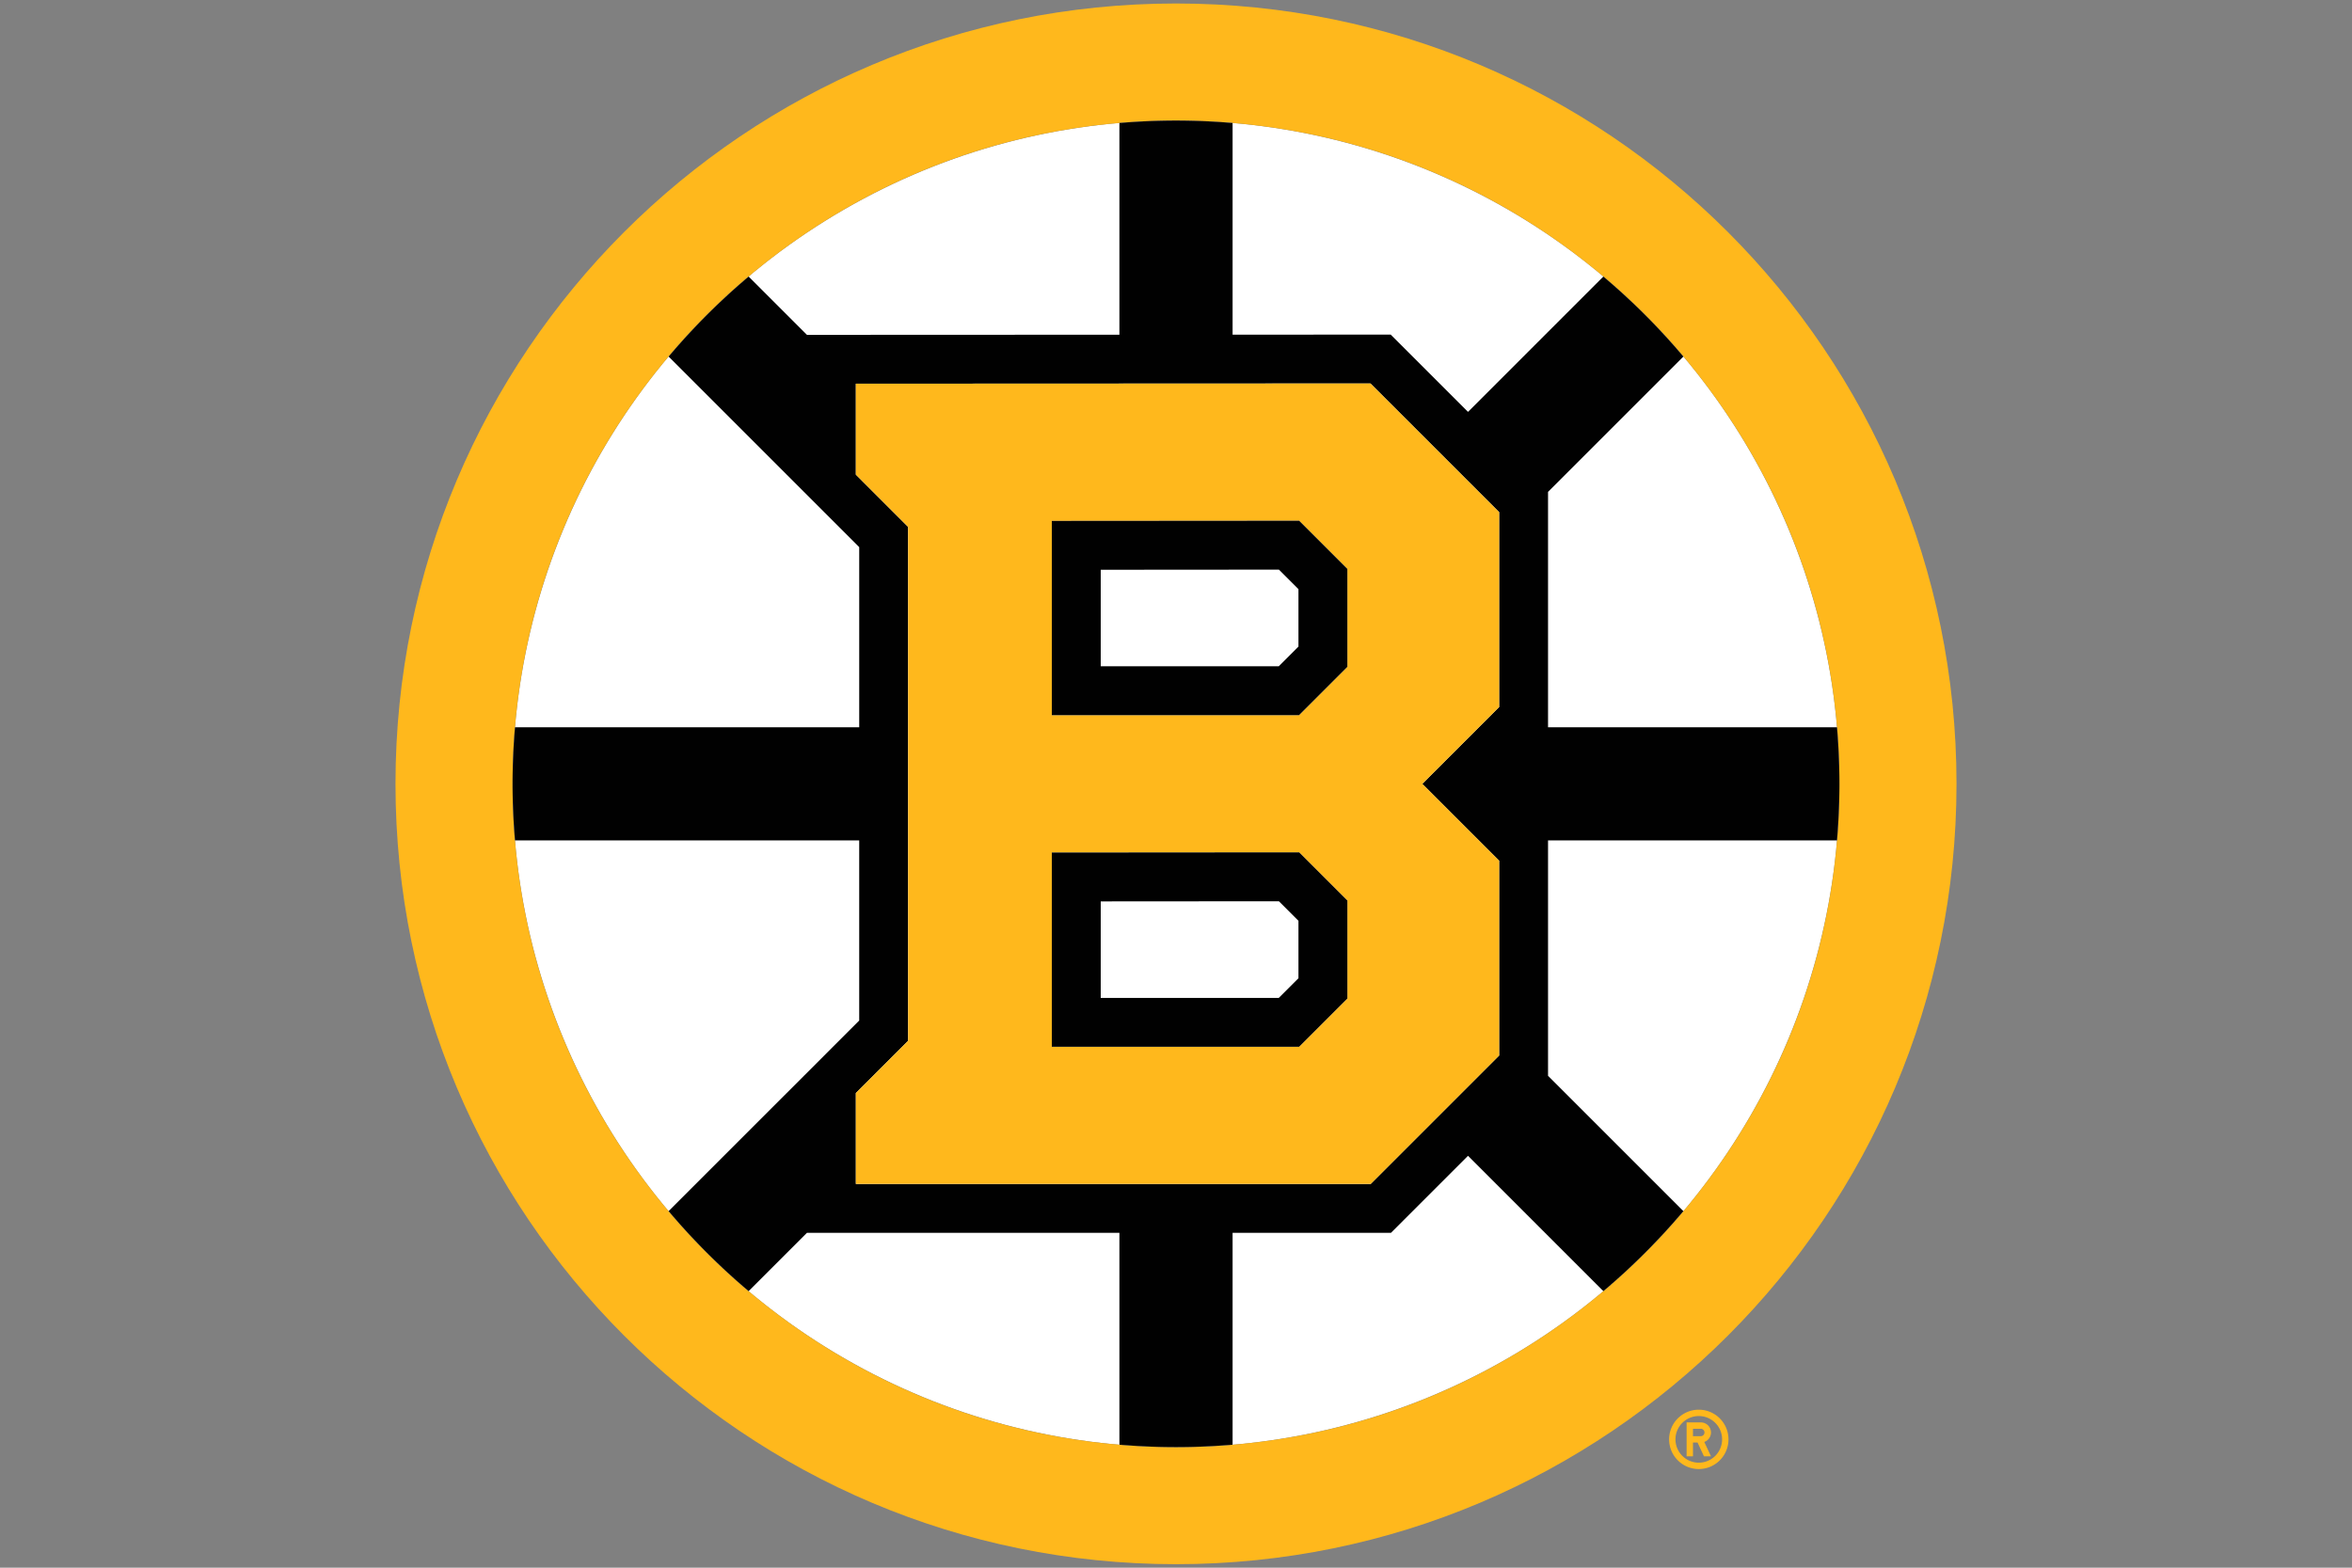 <svg xmlns="http://www.w3.org/2000/svg" viewBox="0 0 960 640"><rect x="0" y="0" width="960" height="640" fill="#808080" stroke="none"/><circle cx="480" cy="320" r="270.787" fill="#fff"/><path d="M480 1.427c-175.943 0-318.573 142.63-318.573 318.573S304.057 638.573 480 638.573 798.573 495.943 798.573 320 655.943 1.427 480 1.427Zm0 589.36c-149.551 0-270.787-121.236-270.787-270.787S330.449 49.213 480 49.213 750.787 170.449 750.787 320 629.552 590.787 480 590.787Z" fill="#ffb81c"/><path fill="none" d="m529.983 240.521-7.976-7.974-72.73.054v39.392h72.68l8.026-8.026V240.52zM529.983 375.912l-7.976-7.974-72.73.053v39.395h72.68l8.026-8.026v-23.448z"/><path d="M749.797 343.096c.643-7.615.99-15.314.99-23.096s-.347-15.481-.99-23.097H631.85v-96.091l55.25-55.249a272.458 272.458 0 0 0-32.664-32.663l-55.249 55.248L567.64 136.6l-64.543.028V50.203c-7.616-.643-15.315-.99-23.097-.99s-15.48.347-23.097.99v86.444l-127.538.055-23.801-23.802a272.421 272.421 0 0 0-32.664 32.663l77.8 77.8v73.54H210.203c-.644 7.615-.99 15.315-.99 23.097s.346 15.481.99 23.096h140.495v73.54l-15.737 15.739-62.062 62.061a272.416 272.416 0 0 0 32.664 32.664l23.802-23.802h127.537v86.498c7.616.644 15.315.991 23.097.991s15.482-.347 23.097-.99v-86.499h64.644l31.447-31.447 55.25 55.25a272.43 272.43 0 0 0 32.662-32.665l-55.249-55.248v-96.091h117.946Zm-400.469 140.24V446.24l21.335-21.335v-209.81L349.33 193.76v-37.105l210.045-.09 52.515 52.516v79.554L580.524 320l31.365 31.365v79.555l-52.415 52.415H349.328Z" fill="#010101"/><path d="M611.889 351.365 580.524 320l31.365-31.365V209.08l-52.515-52.515-210.046.089v37.105l21.335 21.335v209.81L349.33 446.24v37.095h210.145l52.415-52.415v-79.555Zm-61.945 56.264-19.72 19.72H429.315v-79.306l100.956-.074 19.673 19.675v39.985Zm0-135.394-19.72 19.722H429.315v-79.305l100.956-.072 19.673 19.673v39.982Z" fill="#ffb81c"/><path d="M429.316 212.652v79.305h100.908l19.72-19.722v-39.982l-19.673-19.673-100.955.072Zm19.961 59.341v-39.392l72.73-.054 7.976 7.974v23.446l-8.026 8.026h-72.68ZM429.316 348.043v79.306h100.908l19.72-19.72v-39.985l-19.673-19.675-100.955.074Zm19.961 59.343V367.99l72.73-.053 7.976 7.974v23.448l-8.026 8.026h-72.68Z" fill="#010101"/><path d="M681.273 587.614c0 6.686 5.426 12.112 12.111 12.112 6.692 0 12.112-5.426 12.112-12.112 0-6.692-5.42-12.112-12.112-12.112-6.685 0-12.111 5.42-12.111 12.112Zm21.628 0a9.516 9.516 0 0 1-9.517 9.517c-5.253 0-9.517-4.263-9.517-9.517 0-5.257 4.264-9.517 9.517-9.517 5.26 0 9.517 4.26 9.517 9.517Z" fill="#ffb81c"/><path d="M688.405 594.536h2.605v-5.634h1.863l2.62 5.634h2.864l-2.73-5.867a4.104 4.104 0 0 0 2.73-3.86 4.107 4.107 0 0 0-4.103-4.117l-5.849-.006v13.85Zm2.605-11.246h3.244a1.511 1.511 0 0 1 0 3.02h-3.244v-3.02Z" fill="#ffb81c"/></svg>